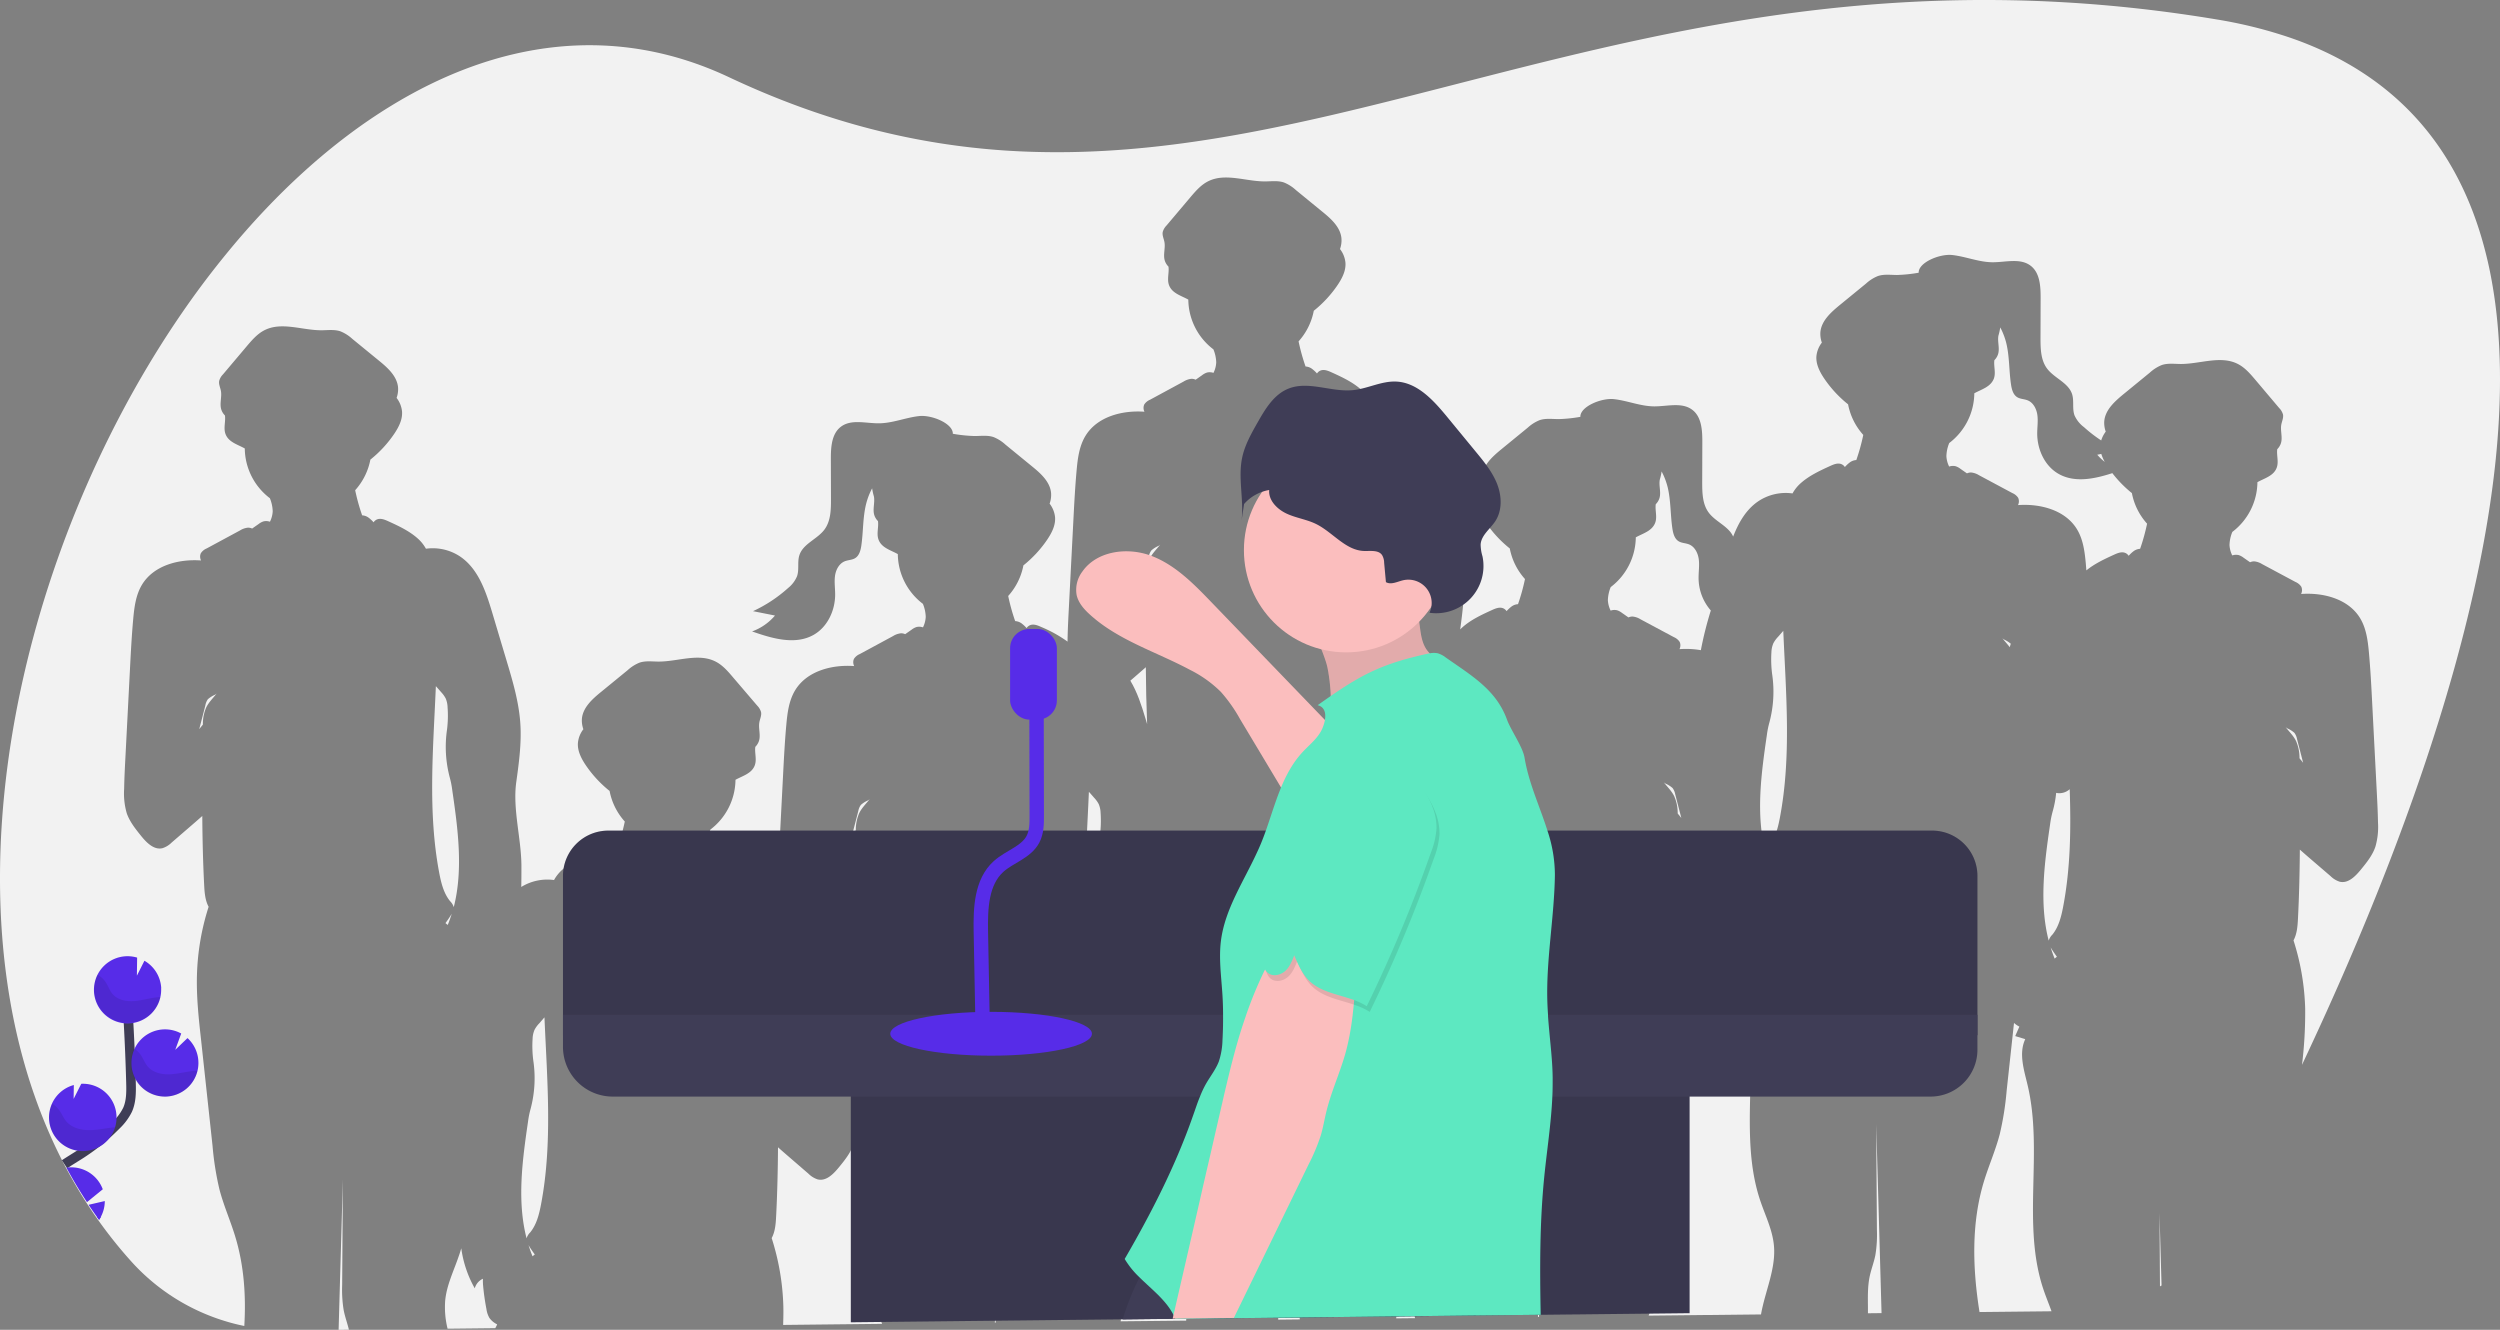 <?xml version="1.0" encoding="utf-8"?>
<svg xmlns="http://www.w3.org/2000/svg" width="1041.308" height="553.906" viewBox="0 0 1041.308 553.906">
  <rect x="0" y="0" width="1041.308" height="553.906" fill="#808080" stroke="none"/>
  <g id="prise_parole_speaker_crise_veille" transform="translate(-0.011 -0.035)">
    <path id="Tracé_16812" data-name="Tracé 16812" d="M436.27,511.68c1.07-2.16,2.85-3.86,4.33-5.75a8.32,8.32,0,0,1-.67.5,11.072,11.072,0,0,0-3,1.89,6.241,6.241,0,0,0-1.08,2.55l-2.55,9.9c.5-.63,1-1.25,1.51-1.87a17.5,17.5,0,0,1,1.46-7.22Z" transform="translate(-78.34 -173.03)" fill="#f2f2f2"/>
    <path id="Tracé_16813" data-name="Tracé 16813" d="M677,518.37a11.327,11.327,0,0,1-1,3.23,45.14,45.14,0,0,1-1.66,12.4,37.57,37.57,0,0,0-1.05,5.19c-2.36,16.14-4.64,33-.61,48.64a5.861,5.861,0,0,1,1.53-2.5c2.66-3.27,3.71-7.54,4.5-11.68,4.15-21.8,3-44.06,2-66.33a7.389,7.389,0,0,0-2.18-1.65,20.27,20.27,0,0,1-.07,2.92,96.743,96.743,0,0,1-1.46,9.78Z" transform="translate(-78.34 -173.03)" fill="#f2f2f2"/>
    <path id="Tracé_16814" data-name="Tracé 16814" d="M536.78,511.7A10.209,10.209,0,0,0,536,508a11.82,11.82,0,0,0-1.94-2.68l-2.16-2.46c-1.1,26.12-3.44,52.31,1.42,77.88.79,4.14,1.84,8.41,4.5,11.68a5.861,5.861,0,0,1,1.53,2.5c4-15.61,1.75-32.5-.61-48.64a37.58,37.58,0,0,0-1.05-5.19,49.59,49.59,0,0,1-1.19-20.15A47.058,47.058,0,0,0,536.78,511.7Z" transform="translate(-78.34 -173.03)" fill="#f2f2f2"/>
    <path id="Tracé_16815" data-name="Tracé 16815" d="M549.16,456.58c2.89,4.75,4.69,10.4,6.31,15.78l.69,2.34c-.33-7.91-.49-15.81-.55-23.72-1.56,1.39-3.13,2.75-4.71,4.11Z" transform="translate(-78.34 -173.03)" fill="#f2f2f2"/>
    <path id="Tracé_16816" data-name="Tracé 16816" d="M572.41,723.14a53.509,53.509,0,0,0-1.27-16.52c-.88-3.42-2.24-6.77-2.36-10.31a31.681,31.681,0,0,1,.86-7c4.11-20.9,5.88-42.89-.34-63.26-1.67-5.46-3.88-10.74-5.58-16.19a39.457,39.457,0,0,1-2.82,5.91,6.12,6.12,0,0,0-3.41-4,20.278,20.278,0,0,1-.07,2.92,96.748,96.748,0,0,1-1.39,9.74A9.93,9.93,0,0,1,554.8,628a8.3,8.3,0,0,1-3.22,2.66c.58,1.31,1.16,2.63,1.73,3.94l-4.17,1.28c2.74,6,.46,12.84-1,19.22-5.23,22.19-.52,45.89-3,68.32Z" transform="translate(-78.34 -173.03)" fill="#f2f2f2"/>
    <path id="Tracé_16817" data-name="Tracé 16817" d="M557.27,405.68c1.07-2.16,2.85-3.86,4.33-5.75a8.313,8.313,0,0,1-.67.5,11.071,11.071,0,0,0-3,1.89,6.239,6.239,0,0,0-1.08,2.55l-2.55,9.9c.5-.63,1-1.25,1.51-1.87A17.5,17.5,0,0,1,557.27,405.68Z" transform="translate(-78.34 -173.03)" fill="#f2f2f2"/>
    <path id="Tracé_16818" data-name="Tracé 16818" d="M657.78,405.7A10.209,10.209,0,0,0,657,402a11.82,11.82,0,0,0-1.94-2.68l-2.16-2.46c-1.08,25.72-3.36,51.52,1.22,76.72.81-2.72,1.63-5.44,2.44-8.17a83.327,83.327,0,0,1,4.81-13.08c-.47-4-1.05-8.07-1.63-12a37.577,37.577,0,0,0-1.05-5.19,49.59,49.59,0,0,1-1.19-20.15A47.059,47.059,0,0,0,657.78,405.7Z" transform="translate(-78.34 -173.03)" fill="#f2f2f2"/>
    <path id="Tracé_16819" data-name="Tracé 16819" d="M614.17,602.28l-3.42,120.45,9-.1a376.3,376.3,0,0,1-2.16-44.15c0-4.29.15-8.62-.74-12.82-.63-2.93-1.73-5.74-2.33-8.67a51.925,51.925,0,0,1-.67-10.65Z" transform="translate(-78.34 -173.03)" fill="#f2f2f2"/>
    <path id="Tracé_16820" data-name="Tracé 16820" d="M536.83,602.34c.14-.33.28-.66.41-1,.47-1.22.89-2.45,1.28-3.69a1,1,0,0,0-.08.14c-.79,1.3-1.65,2.55-2.54,3.77C536.22,601.82,536.53,602.07,536.83,602.34Z" transform="translate(-78.34 -173.03)" fill="#f2f2f2"/>
    <path id="Tracé_16821" data-name="Tracé 16821" d="M264.78,467.7A10.209,10.209,0,0,0,264,464a11.821,11.821,0,0,0-1.94-2.68l-2.16-2.46c-1.1,26.12-3.44,52.31,1.42,77.88.79,4.14,1.84,8.41,4.5,11.68a5.859,5.859,0,0,1,1.53,2.5c4-15.61,1.75-32.5-.61-48.64a37.579,37.579,0,0,0-1-5.19,49.59,49.59,0,0,1-1.19-20.15A47.058,47.058,0,0,0,264.78,467.7Z" transform="translate(-78.34 -173.03)" fill="#f2f2f2"/>
    <path id="Tracé_16822" data-name="Tracé 16822" d="M264.83,558.34c.14-.33.28-.66.41-1,.47-1.22.89-2.45,1.28-3.69a1,1,0,0,0-.08.14c-.79,1.3-1.65,2.55-2.54,3.77C264.22,557.82,264.53,558.07,264.83,558.34Z" transform="translate(-78.34 -173.03)" fill="#f2f2f2"/>
    <path id="Tracé_16823" data-name="Tracé 16823" d="M221.17,664.28q-.88,31.35-1.78,62.69l4.29-.05c-.64-2.66-1.59-5.24-2.14-7.93a51.921,51.921,0,0,1-.67-10.65Z" transform="translate(-78.34 -173.03)" fill="#f2f2f2"/>
    <path id="Tracé_16824" data-name="Tracé 16824" d="M285.42,724.68A8.3,8.3,0,0,1,282.2,722a9.93,9.93,0,0,1-1.23-3.65,96.736,96.736,0,0,1-1.39-9.74,20.283,20.283,0,0,1-.07-2.92,6.12,6.12,0,0,0-3.41,4A46.76,46.76,0,0,1,270.48,693c-.3,1-.61,2.1-1,3.14-2.08,6.19-5.1,12.18-5.7,18.69a37.071,37.071,0,0,0,1,11.67l19.86-.22A9.407,9.407,0,0,0,285.42,724.68Z" transform="translate(-78.34 -173.03)" fill="#f2f2f2"/>
    <path id="Tracé_16825" data-name="Tracé 16825" d="M298.48,691.66c.39,1.24.81,2.47,1.28,3.69.13.33.27.66.41,1,.3-.27.61-.52.93-.77-.89-1.22-1.75-2.47-2.54-3.77A1,1,0,0,0,298.48,691.66Z" transform="translate(-78.34 -173.03)" fill="#f2f2f2"/>
    <path id="Tracé_16826" data-name="Tracé 16826" d="M441.75,712.46a124.132,124.132,0,0,1-2.87-18.11l-4.76-44c-.05-.38-.09-.77-.13-1.15-.06.19-.11.38-.17.57-1.21,3.55-3.61,6.54-6,9.46s-5.38,5.94-8.89,5.08a9.549,9.549,0,0,1-3.81-2.35l-8-6.91c-1.58-1.36-3.15-2.72-4.71-4.11-.07,9.65-.29,19.29-.79,28.93-.16,3.05-.41,6.23-1.85,8.89a101.92,101.92,0,0,1,4.86,28.34c.07,2.61,0,5.22-.08,7.83l23.44-.26h.14l17.63-.19A121.868,121.868,0,0,1,441.75,712.46Z" transform="translate(-78.34 -173.03)" fill="#f2f2f2"/>
    <path id="Tracé_16827" data-name="Tracé 16827" d="M402.15,612.9c.5.62,1,1.24,1.51,1.87l-2.55-9.9a6.24,6.24,0,0,0-1.08-2.55,11.069,11.069,0,0,0-3-1.89,8.309,8.309,0,0,1-.67-.5c1.48,1.89,3.26,3.59,4.33,5.75A17.5,17.5,0,0,1,402.15,612.9Z" transform="translate(-78.34 -173.03)" fill="#f2f2f2"/>
    <path id="Tracé_16828" data-name="Tracé 16828" d="M431.14,569c.63,6.95,1,13.92,1.35,20.89s.71,13.76,1.06,20.64a102,102,0,0,1,3.7-15.7c-1.44-2.66-1.69-5.84-1.85-8.89-.5-9.64-.72-19.28-.79-28.93-1.53,1.37-3.08,2.71-4.64,4A56.236,56.236,0,0,1,431.14,569Z" transform="translate(-78.34 -173.03)" fill="#f2f2f2"/>
    <path id="Tracé_16829" data-name="Tracé 16829" d="M298.29,640.23c-2.36,16.14-4.64,33-.61,48.64a5.86,5.86,0,0,1,1.53-2.5c2.66-3.27,3.71-7.54,4.5-11.68,4.86-25.57,2.52-51.76,1.42-77.88L303,599.27a11.82,11.82,0,0,0-2,2.73,10.209,10.209,0,0,0-.81,3.75,47.061,47.061,0,0,0,.31,9.19A49.59,49.59,0,0,1,299.34,635a37.582,37.582,0,0,0-1.05,5.23Z" transform="translate(-78.34 -173.03)" fill="#f2f2f2"/>
    <path id="Tracé_16830" data-name="Tracé 16830" d="M659.9,722.19l7.84-.08c-4.18-24.08,1.85-49.93-3.83-74a75.1,75.1,0,0,1-2.28-11.49c-2,5.31-4.29,10.55-4.81,16.18-.91,9.73,3.67,19.05,5.37,28.68,2.34,13.27-.83,26.8-2.24,40.2C659.93,721.86,659.92,722,659.9,722.19Z" transform="translate(-78.34 -173.03)" fill="#f2f2f2"/>
    <path id="Tracé_16831" data-name="Tracé 16831" d="M929.48,710.12c-9.08-27.06,0-57.22-6.57-85-1.51-6.38-3.79-13.27-1-19.22l-4.17-1.28c.57-1.31,1.15-2.63,1.73-3.94a10.35,10.35,0,0,1-2.24-1.54l-3.06,28.21a124.127,124.127,0,0,1-2.87,18.11c-1.73,6.65-4.54,13-6.55,19.55-5.37,17.56-4.78,36.32-1.89,54.55l30-.32C931.76,716.19,930.51,713.18,929.48,710.12Z" transform="translate(-78.34 -173.03)" fill="#f2f2f2"/>
    <path id="Tracé_16832" data-name="Tracé 16832" d="M915.45,442.64l.08-.28.36-1.17a12.507,12.507,0,0,0-2.82-1.76,8.342,8.342,0,0,1-.67-.5C913.39,440.19,914.5,441.36,915.45,442.64Z" transform="translate(-78.34 -173.03)" fill="#f2f2f2"/>
    <path id="Tracé_16833" data-name="Tracé 16833" d="M814.48,530.66c.39,1.24.81,2.47,1.28,3.69.13.33.27.66.41,1,.3-.27.61-.52.93-.77-.89-1.22-1.75-2.47-2.54-3.77A1,1,0,0,0,814.48,530.66Z" transform="translate(-78.34 -173.03)" fill="#f2f2f2"/>
    <path id="Tracé_16834" data-name="Tracé 16834" d="M937.71,550.69c3.07-16.12,3.27-32.48,2.72-48.91a6.41,6.41,0,0,1-5.47,1.57l-.17-.05a42.728,42.728,0,0,1-1.45,7.74,37.587,37.587,0,0,0-1.05,5.19c-2.36,16.14-4.64,33-.61,48.64a5.858,5.858,0,0,1,1.53-2.5C935.87,559.1,936.92,554.83,937.71,550.69Z" transform="translate(-78.34 -173.03)" fill="#f2f2f2"/>
    <path id="Tracé_16835" data-name="Tracé 16835" d="M493.07,724q0-7.86.1-15.73-.23,7.86-.44,15.73Z" transform="translate(-78.34 -173.03)" fill="#f2f2f2"/>
    <path id="Tracé_16836" data-name="Tracé 16836" d="M1116.24,290.19q-1-5.65-2.37-11.11c-9.7-39.22-32.41-70.52-74-87.46q-5.35-2.18-11.12-4a189.088,189.088,0,0,0-26.76-6.4c-87.24-14.59-160.6-7.65-226.73,5.51-3.73.73-7.43,1.5-11.12,2.28-92.7,19.59-171.64,49.94-255.87,47.29-3.69-.11-7.4-.29-11.11-.53-36.72-2.44-74.6-11.43-115.17-30.55-47.95-22.59-96.71-15-140.7,11.9-24.83,15.16-48.14,36.48-68.93,62l-.07.08q-4.4,5.4-8.64,11C96,380.08,58.44,514.48,89.25,618.63q1.66,5.63,3.6,11.12c8.9,25.39,22.14,48.73,40.3,68.87a86.389,86.389,0,0,0,39.09,24.75c2.58.8,5.21,1.45,7.87,2,.75-12.65-.12-25.29-3.81-37.36-2-6.58-4.82-12.9-6.55-19.55a124.128,124.128,0,0,1-2.87-18.11l-4.76-44c-1-9-2-18.14-1.73-27.25a101.919,101.919,0,0,1,4.86-28.34c-1.44-2.66-1.69-5.84-1.85-8.89-.5-9.64-.72-19.28-.79-28.93-1.56,1.39-3.13,2.75-4.71,4.11L149.85,524a9.55,9.55,0,0,1-3.81,2.35c-3.51.86-6.62-2.26-8.89-5.08s-4.76-5.91-6-9.46a29.651,29.651,0,0,1-1.09-10.16c.08-4.39.3-8.77.53-13.15l1.89-36.64c.36-7,.72-13.94,1.35-20.89.45-5,1.09-10.08,3.66-14.35,4.83-8,15.19-10.79,24.6-10.11a3.53,3.53,0,0,1-.09-3,5.35,5.35,0,0,1,2.42-2L178.33,394a7.7,7.7,0,0,1,3.26-1.15,3.841,3.841,0,0,1,1.78.37l2.69-1.88a6.789,6.789,0,0,1,2-1.09,4.72,4.72,0,0,1,2.73.13,11,11,0,0,0,1.15-4.34,15.46,15.46,0,0,0-1.18-5.46,26.36,26.36,0,0,1-10.45-20.72c-3-1.68-6.86-2.62-8.08-6.16-.83-2.41.16-5.07-.18-7.58a6.17,6.17,0,0,1-1.48-2.34c-.86-2.49.26-5.27-.2-7.87-.26-1.43-1-2.83-.71-4.25a6.25,6.25,0,0,1,1.58-2.67l9.83-11.64c2.17-2.56,4.41-5.19,7.39-6.72,7.14-3.67,15.69,0,23.71,0,2.69,0,5.47-.42,8,.45a16.51,16.51,0,0,1,4.94,3.14l11,9c3.7,3,7.69,6.57,8.05,11.33a10.64,10.64,0,0,1-.62,4.25,11,11,0,0,1,2.27,5.66c.25,3.3-1.35,6.46-3.19,9.21a48.65,48.65,0,0,1-10,10.84,26.41,26.41,0,0,1-6.33,12.74,82.886,82.886,0,0,0,2.84,10.29,1.341,1.341,0,0,1,.07.18,5,5,0,0,1,2.6.91,14.079,14.079,0,0,1,2.16,2,3.14,3.14,0,0,1,1.46-1.22c1.48-.59,3.14.08,4.59.74,4.41,2,8.9,4.09,12.49,7.34a16,16,0,0,1,3.26,4.13,20.58,20.58,0,0,1,14.35,3.32c7.56,5.18,10.67,14.64,13.3,23.42q2.94,9.86,5.89,19.7c2.58,8.62,5.18,17.34,5.78,26.32.55,8.17-.57,16.35-1.69,24.46-1.55,11.23,2.1,23.54,2.15,34.87,0,2.91,0,5.86-.07,8.8a20.64,20.64,0,0,1,13.65-2.89,16,16,0,0,1,3.26-4.13c3.59-3.25,8.08-5.32,12.49-7.34,1.45-.66,3.11-1.33,4.59-.74a3.14,3.14,0,0,1,1.46,1.22,14.082,14.082,0,0,1,2.16-2,5,5,0,0,1,2.6-.91,1.336,1.336,0,0,1,.07-.18,82.891,82.891,0,0,0,2.84-10.29,26.41,26.41,0,0,1-6.33-12.74,48.65,48.65,0,0,1-10-10.84c-1.84-2.75-3.44-5.91-3.19-9.21a11,11,0,0,1,2.27-5.66,10.64,10.64,0,0,1-.62-4.25c.36-4.76,4.35-8.32,8.05-11.33l11-9a16.51,16.51,0,0,1,4.94-3.14c2.54-.87,5.32-.45,8-.45,8,0,16.57-3.65,23.71,0,3,1.53,5.22,4.16,7.39,6.72L393.77,467a6.25,6.25,0,0,1,1.58,2.67c.28,1.42-.45,2.82-.71,4.25-.46,2.6.66,5.38-.2,7.87a6.17,6.17,0,0,1-1.48,2.34c-.34,2.51.65,5.17-.18,7.58-1.22,3.54-5.06,4.48-8.08,6.16a26.36,26.36,0,0,1-10.45,20.72,15.46,15.46,0,0,0-1.18,5.46,11,11,0,0,0,1.15,4.34,4.719,4.719,0,0,1,2.73-.13,6.79,6.79,0,0,1,2,1.09l2.69,1.88a3.841,3.841,0,0,1,1.78-.37,7.7,7.7,0,0,1,3.26,1.15l13.88,7.43a8.823,8.823,0,0,1,1.7,1.13c.11-2.69.23-5.39.37-8.08l1.89-36.64c.36-7,.72-13.94,1.35-20.89.45-5,1.09-10.08,3.66-14.35,4.83-8,15.19-10.79,24.6-10.11a3.53,3.53,0,0,1-.09-3,5.35,5.35,0,0,1,2.42-2l13.87-7.5a7.7,7.7,0,0,1,3.26-1.15,3.84,3.84,0,0,1,1.78.37l2.69-1.88a6.788,6.788,0,0,1,2-1.09,4.719,4.719,0,0,1,2.73.13,11,11,0,0,0,1.15-4.34,15.46,15.46,0,0,0-1.18-5.46,26.36,26.36,0,0,1-10.45-20.72c-3-1.68-6.86-2.62-8.08-6.16-.83-2.41.16-5.07-.18-7.58a6.171,6.171,0,0,1-1.48-2.34c-.86-2.49.26-5.27-.2-7.87a25.281,25.281,0,0,1-.76-3.44,29,29,0,0,0-2.5,6.49c-1.41,5.67-1.16,11.61-2,17.38-.3,2-.87,4.14-2.56,5.2-1.31.81-3,.75-4.41,1.34-2.36,1-3.67,3.59-4,6.13s.07,5.1.07,7.66c0,6.69-3.21,13.61-9.05,16.87-7.69,4.29-17.24,1.45-25.55-1.47a22.55,22.55,0,0,0,9.54-6.62L392,427.63A58.658,58.658,0,0,0,406.6,418a12.41,12.41,0,0,0,3.72-4.88c1-2.8.07-6,1-8.81,1.55-4.8,7.44-6.63,10.44-10.68,2.63-3.54,2.72-8.29,2.71-12.7l-.05-16.78c0-4.83.31-10.39,4.16-13.32,4.29-3.28,10.37-1.41,15.77-1.45,5.69,0,11.11-2.36,16.77-3,5.34-.62,14.25,3.13,14.1,7.36a61.381,61.381,0,0,0,9,.94c2.69,0,5.47-.42,8,.45a16.509,16.509,0,0,1,4.94,3.14l11,9c3.7,3,7.69,6.57,8,11.33a10.639,10.639,0,0,1-.62,4.25,11,11,0,0,1,2.27,5.66c.25,3.3-1.35,6.46-3.19,9.21a48.652,48.652,0,0,1-10,10.84,26.409,26.409,0,0,1-6.33,12.74,82.885,82.885,0,0,0,2.84,10.29,1.343,1.343,0,0,1,.07.18,5,5,0,0,1,2.6.91,14.08,14.08,0,0,1,2.16,2,3.14,3.14,0,0,1,1.46-1.22c1.48-.59,3.14.08,4.59.74a55,55,0,0,1,11,6.11v-.61c.08-4.39.3-8.77.53-13.15l1.89-36.64c.36-7,.72-13.94,1.35-20.89.45-5,1.09-10.08,3.66-14.35,4.83-8,15.19-10.79,24.6-10.11a3.53,3.53,0,0,1-.09-3,5.35,5.35,0,0,1,2.42-2L571.33,332a7.7,7.7,0,0,1,3.26-1.15,3.84,3.84,0,0,1,1.78.37l2.69-1.88a6.79,6.79,0,0,1,2-1.09,4.72,4.72,0,0,1,2.73.13,11,11,0,0,0,1.15-4.34,15.459,15.459,0,0,0-1.18-5.46,26.36,26.36,0,0,1-10.45-20.72c-3-1.68-6.86-2.62-8.08-6.16-.83-2.41.16-5.07-.18-7.58a6.17,6.17,0,0,1-1.48-2.34c-.86-2.49.26-5.27-.2-7.87-.26-1.43-1-2.83-.71-4.25a6.25,6.25,0,0,1,1.58-2.67l9.83-11.64c2.17-2.56,4.41-5.19,7.39-6.72,7.14-3.67,15.69,0,23.71,0,2.69,0,5.47-.42,8,.45a16.51,16.51,0,0,1,4.94,3.14l11,9c3.7,3,7.69,6.57,8,11.33a10.641,10.641,0,0,1-.62,4.25,11,11,0,0,1,2.27,5.66c.25,3.3-1.35,6.46-3.19,9.21a48.649,48.649,0,0,1-10,10.84,26.41,26.41,0,0,1-6.33,12.74,82.884,82.884,0,0,0,2.84,10.29,1.346,1.346,0,0,1,.07.18,5,5,0,0,1,2.6.91,14.082,14.082,0,0,1,2.16,2,3.14,3.14,0,0,1,1.46-1.22c1.48-.59,3.14.08,4.59.74,4.41,2,8.9,4.09,12.49,7.34a16,16,0,0,1,3.26,4.13,20.58,20.58,0,0,1,14.35,3.32c7.56,5.18,10.67,14.64,13.3,23.42q2.94,9.86,5.89,19.7c2.58,8.62,5.18,17.34,5.78,26.32.51,7.64-.44,15.28-1.48,22.87.25-.26.5-.51.78-.76,3.59-3.25,8.08-5.32,12.49-7.34,1.45-.66,3.11-1.33,4.59-.74a3.14,3.14,0,0,1,1.46,1.22,14.077,14.077,0,0,1,2.16-2,5,5,0,0,1,2.6-.91,1.338,1.338,0,0,1,.07-.18,82.9,82.9,0,0,0,2.84-10.29,26.41,26.41,0,0,1-6.33-12.74,48.649,48.649,0,0,1-10-10.84c-1.84-2.75-3.44-5.91-3.19-9.21a11,11,0,0,1,2.27-5.66,10.641,10.641,0,0,1-.62-4.25c.36-4.76,4.35-8.32,8-11.33l11-9a16.509,16.509,0,0,1,4.94-3.14c2.54-.87,5.32-.45,8-.45a61.381,61.381,0,0,0,9-.94c-.15-4.23,8.76-8,14.1-7.36,5.65.65,11.08,3,16.77,3,5.4,0,11.48-1.83,15.77,1.45,3.85,2.93,4.17,8.49,4.16,13.32l-.05,16.78c0,4.41.08,9.16,2.71,12.7,2.86,3.86,8.33,5.7,10.18,10,2.26-5.81,5.32-11.2,10.38-14.67a20.58,20.58,0,0,1,14.35-3.32,16,16,0,0,1,3.26-4.13c3.59-3.25,8.08-5.32,12.49-7.34,1.45-.66,3.11-1.33,4.59-.74a3.14,3.14,0,0,1,1.46,1.22,14.078,14.078,0,0,1,2.16-2,5,5,0,0,1,2.6-.91,1.348,1.348,0,0,1,.07-.18,82.887,82.887,0,0,0,2.84-10.29,26.409,26.409,0,0,1-6.33-12.74,48.649,48.649,0,0,1-10-10.84c-1.84-2.75-3.44-5.91-3.19-9.21a11,11,0,0,1,2.27-5.66,10.641,10.641,0,0,1-.62-4.25c.36-4.76,4.35-8.32,8-11.33l11-9a16.508,16.508,0,0,1,4.94-3.14c2.54-.87,5.32-.45,8-.45a61.381,61.381,0,0,0,9-.94c-.15-4.23,8.76-8,14.1-7.36,5.65.65,11.08,3,16.77,3,5.4,0,11.48-1.83,15.77,1.45,3.85,2.93,4.17,8.49,4.16,13.32l-.05,16.78c0,4.41.08,9.16,2.71,12.7,3,4.05,8.89,5.88,10.44,10.68.9,2.83,0,6,1,8.81A12.41,12.41,0,0,0,946.4,351a57.946,57.946,0,0,0,7.15,5.52,11.911,11.911,0,0,1,1.89-3.68,10.642,10.642,0,0,1-.62-4.25c.36-4.76,4.35-8.32,8-11.33l11-9a16.51,16.51,0,0,1,4.94-3.14c2.54-.87,5.32-.45,8-.45,8,0,16.57-3.65,23.71,0,3,1.53,5.22,4.16,7.39,6.72l9.83,11.64a6.251,6.251,0,0,1,1.58,2.67c.28,1.42-.45,2.82-.71,4.25-.46,2.6.66,5.38-.2,7.87a6.169,6.169,0,0,1-1.48,2.34c-.34,2.51.65,5.17-.18,7.58-1.22,3.54-5.06,4.48-8.08,6.16a26.36,26.36,0,0,1-10.45,20.72,15.458,15.458,0,0,0-1.18,5.46,11,11,0,0,0,1.15,4.34,4.72,4.72,0,0,1,2.73-.13,6.789,6.789,0,0,1,2,1.09l2.69,1.88a3.841,3.841,0,0,1,1.78-.37,7.7,7.7,0,0,1,3.26,1.15l13.88,7.43a5.349,5.349,0,0,1,2.42,2,3.53,3.53,0,0,1-.09,3c9.41-.68,19.77,2.11,24.6,10.11,2.57,4.27,3.21,9.39,3.66,14.35.63,6.95,1,13.92,1.35,20.89l1.89,36.64c.23,4.38.45,8.76.53,13.15a29.651,29.651,0,0,1-1.09,10.16c-1.21,3.55-3.61,6.54-6,9.46s-5.38,5.94-8.89,5.08a9.549,9.549,0,0,1-3.81-2.35l-8.05-6.91c-1.58-1.36-3.15-2.72-4.71-4.11-.07,9.65-.29,19.29-.79,28.93-.16,3.05-.41,6.23-1.85,8.89a101.917,101.917,0,0,1,4.86,28.34,179.362,179.362,0,0,1-1.32,23.5c.84-1.79,1.68-3.58,2.53-5.41C1083.19,518.34,1133.3,384.52,1116.24,290.19Z" transform="translate(-78.34 -173.03)" fill="#f2f2f2"/>
    <path id="Tracé_16837" data-name="Tracé 16837" d="M163.89,466.87l-2.55,9.9c.5-.63,1-1.25,1.51-1.87a17.5,17.5,0,0,1,1.42-7.22c1.07-2.16,2.85-3.86,4.33-5.75a8.336,8.336,0,0,1-.67.5,11.07,11.07,0,0,0-3,1.89,6.24,6.24,0,0,0-1.04,2.55Z" transform="translate(-78.34 -173.03)" fill="#f2f2f2"/>
    <path id="Tracé_16838" data-name="Tracé 16838" d="M777.15,511.9c.5.62,1,1.24,1.51,1.87l-2.55-9.9a6.24,6.24,0,0,0-1.08-2.55,11.067,11.067,0,0,0-3-1.89,8.331,8.331,0,0,1-.67-.5c1.48,1.89,3.26,3.59,4.33,5.75a17.5,17.5,0,0,1,1.46,7.22Z" transform="translate(-78.34 -173.03)" fill="#f2f2f2"/>
    <path id="Tracé_16839" data-name="Tracé 16839" d="M934.17,572.34c.3-.27.61-.52.93-.77-.89-1.22-1.75-2.47-2.54-3.77a1,1,0,0,0-.08-.14c.39,1.24.81,2.47,1.28,3.69C933.89,571.68,934,572,934.17,572.34Z" transform="translate(-78.34 -173.03)" fill="#f2f2f2"/>
    <path id="Tracé_16840" data-name="Tracé 16840" d="M673.48,590.66c.39,1.24.81,2.47,1.28,3.69.13.33.27.66.41,1,.3-.27.61-.52.93-.77-.89-1.22-1.75-2.47-2.54-3.77A1,1,0,0,0,673.48,590.66Z" transform="translate(-78.34 -173.03)" fill="#f2f2f2"/>
    <path id="Tracé_16841" data-name="Tracé 16841" d="M759.7,396.88a26.36,26.36,0,0,1-10.45,20.72,15.461,15.461,0,0,0-1.18,5.46,11,11,0,0,0,1.15,4.34,4.72,4.72,0,0,1,2.73-.13,6.79,6.79,0,0,1,2,1.09l2.69,1.88a3.841,3.841,0,0,1,1.78-.37,7.7,7.7,0,0,1,3.26,1.15l13.88,7.43a5.35,5.35,0,0,1,2.42,2,3.53,3.53,0,0,1-.09,3,36.489,36.489,0,0,1,8.91.43,148.531,148.531,0,0,1,4.15-16.53,20.61,20.61,0,0,1-5.1-13.72c0-2.56.41-5.13.07-7.66s-1.65-5.16-4-6.13c-1.43-.59-3.1-.53-4.41-1.34-1.69-1.06-2.26-3.22-2.56-5.2-.87-5.77-.62-11.71-2-17.38a29,29,0,0,0-2.5-6.49,25.274,25.274,0,0,1-.76,3.44c-.46,2.6.66,5.38-.2,7.87a6.171,6.171,0,0,1-1.48,2.34c-.34,2.51.65,5.17-.18,7.58C766.56,394.26,762.72,395.2,759.7,396.88Z" transform="translate(-78.34 -173.03)" fill="#f2f2f2"/>
    <path id="Tracé_16842" data-name="Tracé 16842" d="M814.29,479.23c-2.36,16.14-4.64,33-.61,48.64a5.86,5.86,0,0,1,1.53-2.5c2.66-3.27,3.71-7.54,4.5-11.68,4.86-25.57,2.52-51.76,1.42-77.88L819,438.27a11.822,11.822,0,0,0-2,2.73,10.21,10.21,0,0,0-.81,3.75,47.061,47.061,0,0,0,.31,9.19A49.59,49.59,0,0,1,815.34,474,37.585,37.585,0,0,0,814.29,479.23Z" transform="translate(-78.34 -173.03)" fill="#f2f2f2"/>
    <path id="Tracé_16843" data-name="Tracé 16843" d="M799.07,562a6.13,6.13,0,0,1-5.11,1.31,9.549,9.549,0,0,1-3.81-2.35l-8-6.91c-1.58-1.36-3.15-2.72-4.71-4.11-.07,9.65-.29,19.29-.79,28.93-.16,3.05-.41,6.23-1.85,8.89a101.919,101.919,0,0,1,4.86,28.34c.24,9.11-.74,18.2-1.73,27.25q-2.37,22-4.76,44a124.119,124.119,0,0,1-2.87,18.11c-1.38,5.31-3.45,10.41-5.25,15.59l10.21-.11,13-.14h1.6l22-.24a.13.13,0,0,0,0-.06c1.7-9.63,6.28-19,5.37-28.68-.6-6.51-3.62-12.5-5.7-18.69-9.08-27.06,0-57.22-6.57-85-1.51-6.38-3.79-13.27-1-19.22l-4.17-1.28c.57-1.31,1.15-2.63,1.73-3.94a10.3,10.3,0,0,1-2.45-1.69Z" transform="translate(-78.34 -173.03)" fill="#f2f2f2"/>
    <path id="Tracé_16844" data-name="Tracé 16844" d="M718.83,701.28q.06,10.14.13,20.28h.44Z" transform="translate(-78.34 -173.03)" fill="#f2f2f2"/>
    <path id="Tracé_16845" data-name="Tracé 16845" d="M977.83,678.28q.1,15.3.2,30.6l.66-.38Q978.25,693.4,977.83,678.28Z" transform="translate(-78.34 -173.03)" fill="#f2f2f2"/>
    <path id="Tracé_16846" data-name="Tracé 16846" d="M953.59,362.13l-1.69.34a21.994,21.994,0,0,0,3.14,3,16.717,16.717,0,0,1-1.45-3.34Z" transform="translate(-78.34 -173.03)" fill="#f2f2f2"/>
    <path id="Tracé_16847" data-name="Tracé 16847" d="M859.83,641.28l.3,44.06a51.916,51.916,0,0,1-.67,10.65c-.6,2.93-1.7,5.74-2.33,8.67-.89,4.2-.78,8.53-.74,12.82v2.59l5.67-.06Q860.95,680.65,859.83,641.28Z" transform="translate(-78.34 -173.03)" fill="#f2f2f2"/>
    <path id="Tracé_16848" data-name="Tracé 16848" d="M1036.15,488.9c.5.62,1,1.24,1.51,1.87l-2.55-9.9a6.24,6.24,0,0,0-1.08-2.55,11.071,11.071,0,0,0-3-1.89,8.356,8.356,0,0,1-.67-.5c1.48,1.89,3.26,3.59,4.33,5.75A17.5,17.5,0,0,1,1036.15,488.9Z" transform="translate(-78.34 -173.03)" fill="#f2f2f2"/>
    <path id="Tracé_16849" data-name="Tracé 16849" d="M900.7,336.88a26.36,26.36,0,0,1-10.45,20.72,15.46,15.46,0,0,0-1.18,5.46,11,11,0,0,0,1.15,4.34,4.719,4.719,0,0,1,2.73-.13,6.79,6.79,0,0,1,2,1.09l2.69,1.88a3.841,3.841,0,0,1,1.78-.37,7.7,7.7,0,0,1,3.26,1.15l13.88,7.43a5.35,5.35,0,0,1,2.42,2,3.53,3.53,0,0,1-.09,3c9.41-.68,19.77,2.11,24.6,10.11,2.57,4.27,3.21,9.39,3.66,14.35.08.92.15,1.83.22,2.74,3.43-2.8,7.53-4.71,11.57-6.56,1.45-.66,3.11-1.33,4.59-.74a3.14,3.14,0,0,1,1.46,1.22,14.075,14.075,0,0,1,2.16-2,5,5,0,0,1,2.6-.91,1.329,1.329,0,0,1,.07-.18,82.889,82.889,0,0,0,2.84-10.29,26.41,26.41,0,0,1-6.33-12.74,48.869,48.869,0,0,1-8.14-8.31c-7.47,2.42-15.59,4.1-22.29.36-5.84-3.26-9-10.18-9-16.87,0-2.56.41-5.13.07-7.66s-1.65-5.16-4-6.13c-1.43-.59-3.1-.53-4.41-1.34-1.69-1.06-2.26-3.22-2.56-5.2-.87-5.77-.62-11.71-2-17.38a29,29,0,0,0-2.5-6.49,25.291,25.291,0,0,1-.76,3.44c-.46,2.6.66,5.38-.2,7.87a6.17,6.17,0,0,1-1.48,2.34c-.34,2.51.65,5.17-.18,7.58C907.56,334.26,903.72,335.2,900.7,336.88Z" transform="translate(-78.34 -173.03)" fill="#f2f2f2"/>
    <path id="Tracé_16850" data-name="Tracé 16850" d="M253.38,346h551.4a18.88,18.88,0,0,1,18.88,18.88v66.33H234.5V364.9A18.88,18.88,0,0,1,253.38,346Z" fill="#3f3d56"/>
    <path id="Tracé_16851" data-name="Tracé 16851" d="M253.38,346h551.4a18.88,18.88,0,0,1,18.88,18.88v66.33H234.5V364.9A18.88,18.88,0,0,1,253.38,346Z" opacity="0.1"/>
    <path id="Tracé_16852" data-name="Tracé 16852" d="M703.76,423.32V547l-23.75.26-1.68.02-21.13.23h-.65l-14.81.16-26.94.3-88.48.96-12.41.13-24.37.27-1.12.01-20.8.23-57.56.62-13.53.15-42.13.46V423.32Z" fill="#3f3d56"/>
    <path id="Tracé_16853" data-name="Tracé 16853" d="M703.76,423.32V547l-23.75.26-1.68.02-21.13.23h-.65l-14.81.16-26.94.3-88.48.96-12.41.13-24.37.27-1.12.01-20.8.23-57.56.62-13.53.15-42.13.46V423.32Z" opacity="0.1"/>
    <path id="Tracé_16854" data-name="Tracé 16854" d="M234.5,422.71H823.66v14.55a19.53,19.53,0,0,1-19.53,19.53H255.23a20.73,20.73,0,0,1-20.73-20.73Z" fill="#3f3d56"/>
    <ellipse id="Ellipse_2626" data-name="Ellipse 2626" cx="42" cy="9.13" rx="42" ry="9.13" transform="translate(370.83 421.49)" fill="#572ce8"/>
    <path id="Tracé_16855" data-name="Tracé 16855" d="M487.73,604.67l-.83-43.47c-.18-9.72.17-20.74,7.4-27.25,4.57-4.11,11.43-5.88,14.3-11.31,1.56-3,1.59-6.47,1.58-9.81q0-29.6-.11-59.18" transform="translate(-78.34 -173.03)" fill="none" stroke="#572ce8" stroke-miterlimit="10" stroke-width="6"/>
    <rect id="Rectangle_3479" data-name="Rectangle 3479" width="19.48" height="37.74" rx="8" transform="translate(420.74 262.03)" fill="#572ce8"/>
    <path id="Tracé_16856" data-name="Tracé 16856" d="M663.71,535.66c-6.4-7.47-13.23-14.55-20.06-21.63L629.8,499.66l-12.58-13.05-60.53-62.78c-7.36-7.64-15.08-15.52-25-19.26s-22.76-2.07-28.77,6.68a12.63,12.63,0,0,0-2.31,9.61c.7,3.25,3,5.9,5.49,8.15,11.8,10.78,27.72,15.55,41.81,23.1a49.55,49.55,0,0,1,12.82,9.18,63.812,63.812,0,0,1,8,11.37l35.39,59.05a82.1,82.1,0,0,0,7.48,11c2.26,2.66,4.85,5,7.24,7.57,5.65,6,10.09,13.11,15.52,19.35,7.55,8.7,16.88,15.64,26.13,22.51,1.91,1.42,4,2.89,6.35,3,3.11.16,5.8-2,8.13-4.07,3.79-3.35,11.49-8.16,13.57-12.82,1.83-4.13-1.4-8.3-3.35-11.94a174.748,174.748,0,0,0-21.48-30.65Z" transform="translate(-52.165 -173.03)" fill="#fbbebe"/>
    <path id="Tracé_16857" data-name="Tracé 16857" d="M693.14,721l-88.48,1-12.41.13-24.37.27h-1.12l-20.8.23a106.933,106.933,0,0,1,7.04-17.5,67.773,67.773,0,0,1,6.39-10c4.46.4,8.91.76,13.37,1.12q15.5,1.21,31,2.21c26.16,1.72,52.27,3.2,78.52,5.54,1.77.16,3.66.37,5,1.52a8.11,8.11,0,0,1,1.83,2.78,56.669,56.669,0,0,1,4.03,12.7Z" transform="translate(-78.34 -173.03)" fill="#3f3d56"/>
    <path id="Tracé_16858" data-name="Tracé 16858" d="M631.68,478.94c22.8-7.26,33.72-11.35,54-24.12-4.43.74,2-4.62-2.43-5.23s-8.89-2.8-11.15-6.68c-1.47-2.52-1.9-5.49-2.29-8.38l-2.16-15.83c.26,1.88-41.29,2.12-41.59,13.83-.16,6.12,4.19,13.11,5.32,19.17a79.37,79.37,0,0,1,.3,27.24Z" transform="translate(-78.34 -173.03)" fill="#fbbebe"/>
    <path id="Tracé_16859" data-name="Tracé 16859" d="M631.68,478.94c22.8-7.26,33.72-11.35,54-24.12-4.43.74,2-4.62-2.43-5.23s-8.89-2.8-11.15-6.68c-1.47-2.52-1.9-5.49-2.29-8.38l-2.16-15.83c.26,1.88-41.29,2.12-41.59,13.83-.16,6.12,4.19,13.11,5.32,19.17a79.37,79.37,0,0,1,.3,27.24Z" transform="translate(-78.34 -173.03)" opacity="0.1"/>
    <path id="Tracé_16860" data-name="Tracé 16860" d="M725.07,621.92c0,2.64,0,5.27-.13,7.9-.5,11.3-2.3,22.56-3.41,33.83-1.88,19-1.8,38-1.45,57.05l-26.94.29-88.48,1-12.41.13-24.37.27c-.23-.54-.48-1.07-.75-1.58a.19.19,0,0,0,0-.07c-3.22-6.25-9.07-10.6-14.09-15.58a36,36,0,0,1-6.23-7.71c11-18.94,21.11-38.66,28.35-59.35,1-2.75,1.86-5.53,3-8.25a42.448,42.448,0,0,1,2.55-5.42c1.77-3.06,4-5.88,5.3-9.19a30.621,30.621,0,0,0,1.54-9.09q.06-.93.09-1.86.18-4,.15-7.91v-.61q0-4.75-.34-9.48c-.49-7.09-1.43-14.21-.56-21.26,1.64-13.28,9.48-24.77,15.08-37,.54-1.16,1.06-2.31,1.54-3.48.75-1.8,1.44-3.64,2.1-5.49,3.77-10.66,6.56-21.92,13.46-30.59.58-.74,1.22-1.47,1.87-2.18,2.9-3.1,6.44-5.81,8.15-9.69s2.21-8.81-1.91-9.8q2.89-2.06,5.5-3.86c13.47-9.26,22.1-13.57,40-17.51.39-.09.78-.16,1.17-.23a8,8,0,0,1,3.45,0,10.08,10.08,0,0,1,3.26,1.74c10.83,7.6,21,13.46,25.5,25.9,1.57,4.33,6.55,11.29,7.3,15.83,1.78,10.73,6.41,20.41,9.55,30.43A58,58,0,0,1,726,537.52c-.24,17.55-3.65,35-3.15,52.53q.09,2.85.29,5.69v.61c.18,2.64.43,5.28.67,7.91C724.38,610.14,725,616,725.07,621.92Z" transform="translate(-78.34 -173.03)" fill="#5de8c1"/>
    <path id="Tracé_16861" data-name="Tracé 16861" d="M643.17,578.11v.38c-.23,3.69-.45,7.39-.78,11.09,0,.64-.11,1.29-.17,1.95-.14,1.4-.28,2.81-.45,4.21a1.849,1.849,0,0,1-.07.61c-.32,2.65-.71,5.29-1.21,7.91s-1.12,5.38-1.87,8c-1.71,5.93-4.08,11.66-6,17.53-.64,2-1.24,4-1.74,6-.84,3.4-1.4,6.85-2.39,10.2a81.192,81.192,0,0,1-5.18,12.29l-19.52,40.11q-5.31,10.9-10.62,21.79c-.29.61-.59,1.22-.89,1.84l-24.37.27h-1.12c.13-.54.25-1.06.37-1.59q2.83-12.27,5.65-24.53T578.35,672q2-8.84,4.07-17.67,2.22-9.72,4.47-19.46c.39-1.69.78-3.37,1.16-5.06,1.84-7.89,3.74-15.77,6-23.54.19-.67.4-1.35.59-2,.82-2.66,1.67-5.3,2.59-7.91.06-.21.13-.42.2-.61a164.363,164.363,0,0,1,7.82-18.82c.06-.15.13-.27.2-.42h0c.83-1.68,1.71-3.34,2.61-5,2-3.61,3.7-8.6,8.17-9.32,4-.64,9.89,1.6,14.62,3.24h0c1.29.45,2.47.84,3.52,1.13,3,.83,6.28,1.9,7.84,4.59C643.44,573.19,643.32,575.74,643.17,578.11Z" transform="translate(-78.34 -173.03)" fill="#fbbebe"/>
    <path id="Tracé_16862" data-name="Tracé 16862" d="M620.19,495.09c-5,5.09-7.89,11.92-10.07,18.74A135.261,135.261,0,0,0,605.2,575c.34,2.21.87,4.65,2.72,5.92,2.08,1.43,5.09.67,7-1.05s2.83-4.17,3.76-6.52c1.63,3.87,3.35,7.86,6.4,10.75,6.33,6,16.48,5.68,23.79,10.45a594.538,594.538,0,0,0,26.62-63.67,35.382,35.382,0,0,0,2.45-10.33,24.109,24.109,0,0,0-1.79-9.32c-4-10.41-13.32-18.41-24-21.5C641.9,486.76,628.07,487.13,620.19,495.09Z" transform="translate(-78.34 -173.03)" opacity="0.1"/>
    <path id="Tracé_16863" data-name="Tracé 16863" d="M619,492.65c-5,5.09-7.89,11.93-10.08,18.74a135.14,135.14,0,0,0-4.91,61.2c.33,2.21.87,4.65,2.71,5.91,2.08,1.44,5.09.67,6.95-1s2.84-4.16,3.76-6.52c1.64,3.87,3.35,7.86,6.4,10.76,6.33,6,16.48,5.68,23.8,10.44a594.826,594.826,0,0,0,26.61-63.67,34.7,34.7,0,0,0,2.45-10.32,24,24,0,0,0-1.79-9.33c-4-10.41-13.32-18.4-24-21.5C640.68,484.33,626.85,484.69,619,492.65Z" transform="translate(-78.34 -173.03)" fill="#5de8c1"/>
    <circle id="Ellipse_2627" data-name="Ellipse 2627" cx="42.6" cy="42.6" r="42.6" transform="translate(518.13 186.56)" fill="#fbbebe"/>
    <path id="Tracé_16864" data-name="Tracé 16864" d="M596.53,383A17.93,17.93,0,0,1,607,377.16c-.36,4.33,3.31,8,7.26,9.84s8.39,2.41,12.28,4.33c6.94,3.42,12.21,10.95,19.94,11.23,2.68.09,6-.5,7.52,1.68a6.41,6.41,0,0,1,.88,3.21l.74,8.08c2.14,1.25,4.75-.21,7.16-.77a9.71,9.71,0,0,1,11,13.54,19.69,19.69,0,0,0,22.06-23.51,17.543,17.543,0,0,1-.77-5c.31-3.86,4-6.41,6.12-9.65,2.93-4.5,2.71-10.48.75-15.48s-5.42-9.23-8.83-13.37L681,346.57c-5.59-6.78-12.24-14.12-21-14.57-6.21-.31-12.05,3-18.24,3.58-9,.85-18.45-4-26.81-.61-6,2.43-9.56,8.4-12.74,14-2.66,4.67-5.35,9.43-6.46,14.68-1.81,8.54.75,17.45-.23,26.12Z" transform="translate(-78.34 -173.03)" fill="#3f3d56"/>
    <path id="Tracé_16865" data-name="Tracé 16865" d="M105.22,658c2-1.31,4-2.54,5.91-3.74.9-.56,1.79-1.14,2.67-1.75a82.322,82.322,0,0,0,11.93-9.81c.26-.24.52-.51.78-.77l.18-.18a22.8,22.8,0,0,0,4.78-6.4c1.58-3.52,1.54-7.52,1.44-11.37q-.33-12.25-1-24.5c-.17-3.15-.37-6.3-.58-9.45-.1-1.52-.21-3-.32-4.54" transform="translate(-78.34 -173.03)" fill="none" stroke="#3f3d56" stroke-miterlimit="10" stroke-width="4"/>
    <path id="Tracé_16866" data-name="Tracé 16866" d="M145.51,584.74a14,14,0,0,0-7-11.5l-3.14,6.22.1-7.53a14,14,0,1,0,10,12.81Z" transform="translate(-78.34 -173.03)" fill="#572ce8"/>
    <path id="Tracé_16867" data-name="Tracé 16867" d="M121.16,668.43l-6.58,5.35q-4.6-7-8.56-14.35a11.339,11.339,0,0,1,1.32-.13,14,14,0,0,1,13.82,9.13Z" transform="translate(-78.34 -173.03)" fill="#572ce8"/>
    <path id="Tracé_16868" data-name="Tracé 16868" d="M122,673.33a14,14,0,0,1-1.56,6.4,12.6,12.6,0,0,1-.84,1.42l-.9-1.26c-1.17-1.65-2.32-3.31-3.44-5Z" transform="translate(-78.34 -173.03)" fill="#572ce8"/>
    <path id="Tracé_16869" data-name="Tracé 16869" d="M113.55,652.49A14,14,0,0,1,109.1,625l-.08,5.78,3.18-6.29h0a14,14,0,0,1,14.67,13.37,13.84,13.84,0,0,1-.6,4.79,14.05,14.05,0,0,1-12.72,9.84Z" transform="translate(-78.34 -173.03)" fill="#572ce8"/>
    <path id="Tracé_16870" data-name="Tracé 16870" d="M147.62,629.81a14,14,0,1,1,6.21-26.26l-2.48,6.79,5.1-4.89a14,14,0,0,1,4.53,9.69,13.72,13.72,0,0,1-.35,3.86A14,14,0,0,1,147.62,629.81Z" transform="translate(-78.34 -173.03)" fill="#572ce8"/>
    <path id="Tracé_16871" data-name="Tracé 16871" d="M143.62,588.48c-3.24.36-6.39,1.37-9.64,1.57s-6.82-.58-8.88-3.11c-1.1-1.36-1.66-3.08-2.59-4.56a10,10,0,0,0-3.54-3.33,14,14,0,1,0,26.24,9.31C144.68,588.39,144.15,588.42,143.62,588.48Z" transform="translate(-78.34 -173.03)" opacity="0.1"/>
    <path id="Tracé_16872" data-name="Tracé 16872" d="M147.62,629.81a14,14,0,0,1-13.35-20,10.27,10.27,0,0,1,2.82,2.83c1,1.51,1.61,3.25,2.78,4.64,2.19,2.57,5.92,3.41,9.31,3.25s6.66-1.11,10-1.42c.47,0,.94-.08,1.42-.09A14,14,0,0,1,147.62,629.81Z" transform="translate(-78.34 -173.03)" opacity="0.1"/>
    <path id="Tracé_16873" data-name="Tracé 16873" d="M113.55,652.49a14,14,0,0,1-13.46-19.76,11.311,11.311,0,0,1,3,2.85c1.09,1.54,1.77,3.31,3,4.73,2.37,2.64,6.35,3.57,9.93,3.48s6.83-.93,10.28-1.19a14.05,14.05,0,0,1-12.75,9.89Z" transform="translate(-78.34 -173.03)" opacity="0.1"/>
    <path id="Tracé_16874" data-name="Tracé 16874" d="M120.48,679.73a12.6,12.6,0,0,1-.84,1.42l-.9-1.26Z" transform="translate(-78.34 -173.03)" fill="#572ce8"/>
  </g>
</svg>
